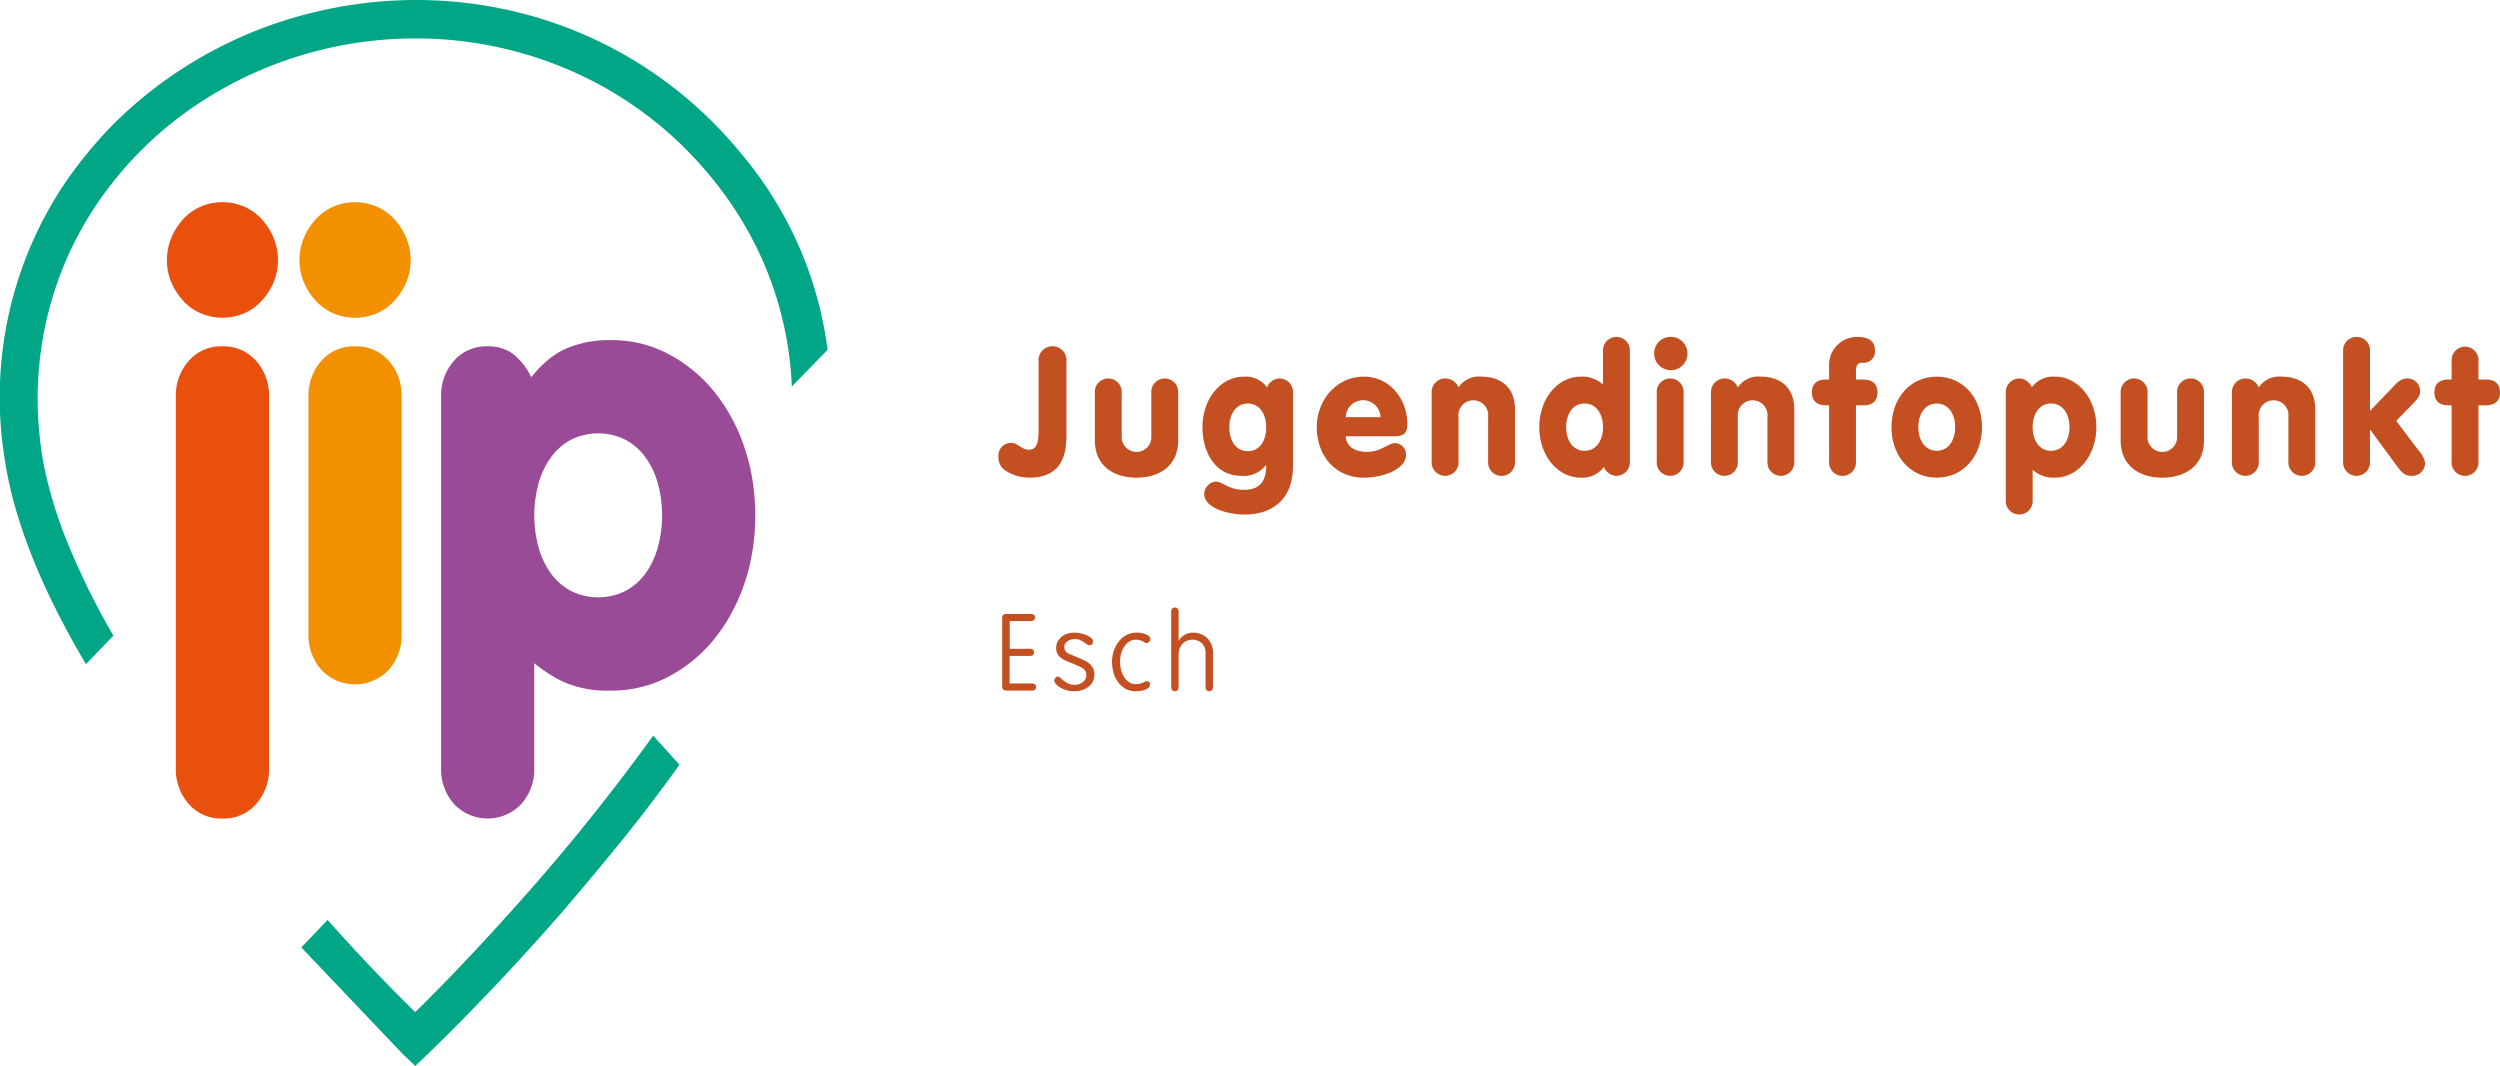 <?xml version="1.0" encoding="UTF-8"?> <svg xmlns="http://www.w3.org/2000/svg" xmlns:xlink="http://www.w3.org/1999/xlink" id="Logo_JIP" data-name="Logo JIP" width="355.399" height="151.535" viewBox="0 0 355.399 151.535"><defs><clipPath id="clip-path"><rect id="Rectangle_10" data-name="Rectangle 10" width="355.399" height="151.535" fill="#e9500e"></rect></clipPath></defs><g id="Groupe_12" data-name="Groupe 12" clip-path="url(#clip-path)"><path id="Tracé_64" data-name="Tracé 64" d="M171.4,57.428a1.992,1.992,0,1,1,3.965,0V67.916c0,2.8-.71,6.009-5.262,6.009a6.141,6.141,0,0,1-3.182-.866,2.211,2.211,0,0,1-1.225-2.112,1.792,1.792,0,0,1,1.813-1.962c.978,0,1.468.968,2.472.968,1.028,0,1.419-.714,1.419-2.75Z" transform="translate(-23.759 -6.023)" fill="#c45021"></path><path id="Tracé_65" data-name="Tracé 65" d="M193.543,69.192c0,3.665-2.742,5.3-5.923,5.3s-5.924-1.63-5.924-5.3V62.445a1.915,1.915,0,1,1,3.819,0v6.187a2.107,2.107,0,1,0,4.21,0V62.445a1.915,1.915,0,1,1,3.819,0Z" transform="translate(-26.054 -6.584)" fill="#c45021"></path><path id="Tracé_66" data-name="Tracé 66" d="M212.433,72.726c0,5.065-3.182,6.975-6.927,6.975-1.983,0-5.7-.79-5.7-2.954a1.8,1.8,0,0,1,1.592-1.731c1.1,0,1.811,1.171,4.039,1.171,2.374,0,3.182-1.3,3.182-3.513h-.05A3.95,3.95,0,0,1,205.09,74.2c-3.7,0-5.533-3.335-5.533-6.924,0-4,2.571-7.18,5.9-7.18a3.751,3.751,0,0,1,3.28,1.527,1.982,1.982,0,0,1,1.787-1.273,1.942,1.942,0,0,1,1.909,2.063ZM206,63.916c-1.689,0-2.62,1.527-2.62,3.362,0,1.934.93,3.411,2.62,3.411s2.62-1.476,2.62-3.411c0-1.835-.93-3.362-2.62-3.362" transform="translate(-28.615 -6.553)" fill="#c45021"></path><path id="Tracé_67" data-name="Tracé 67" d="M222.645,68.575c0,.841.612,2.216,3.059,2.216,1.885,0,3.036-1.247,3.916-1.247a1.618,1.618,0,0,1,1.592,1.705c0,1.935-3.109,3.207-6,3.207-4.112,0-6.682-3.183-6.682-7.179,0-3.82,2.766-7.18,6.682-7.18,3.77,0,6.193,3.285,6.193,6.747,0,1.4-.637,1.73-1.861,1.73Zm4.944-2.724a2.473,2.473,0,0,0-4.944,0Z" transform="translate(-31.336 -6.553)" fill="#c45021"></path><path id="Tracé_68" data-name="Tracé 68" d="M237.594,62.414a1.942,1.942,0,0,1,1.909-2.063,2.06,2.06,0,0,1,1.909,1.273,3.489,3.489,0,0,1,3.28-1.527c2.643,0,4.748,1.426,4.748,4.685v7.357a1.915,1.915,0,1,1-3.818,0V65.851a2.122,2.122,0,1,0-4.21,0v6.288a1.915,1.915,0,1,1-3.819,0Z" transform="translate(-34.069 -6.553)" fill="#c45021"></path><path id="Tracé_69" data-name="Tracé 69" d="M268.331,71.447a1.941,1.941,0,0,1-1.909,2.063,1.978,1.978,0,0,1-1.787-1.273,3.752,3.752,0,0,1-3.28,1.527c-3.33,0-5.9-3.183-5.9-7.179s2.57-7.18,5.9-7.18a4.362,4.362,0,0,1,3.157,1.121v-4.71a1.915,1.915,0,1,1,3.819,0Zm-9.057-4.862c0,1.833.93,3.36,2.62,3.36s2.619-1.527,2.619-3.36-.93-3.362-2.619-3.362-2.62,1.527-2.62,3.362" transform="translate(-36.63 -5.861)" fill="#c45021"></path><path id="Tracé_70" data-name="Tracé 70" d="M276.794,53.753a2.369,2.369,0,1,1-2.276,2.368,2.319,2.319,0,0,1,2.276-2.368m-1.909,7.969a1.915,1.915,0,1,1,3.819,0v9.725a1.915,1.915,0,1,1-3.819,0Z" transform="translate(-39.364 -5.861)" fill="#c45021"></path><path id="Tracé_71" data-name="Tracé 71" d="M283.947,62.414a1.942,1.942,0,0,1,1.909-2.063,2.06,2.06,0,0,1,1.909,1.273,3.489,3.489,0,0,1,3.28-1.527c2.643,0,4.749,1.426,4.749,4.685v7.357a1.915,1.915,0,1,1-3.819,0V65.851a2.122,2.122,0,1,0-4.21,0v6.288a1.915,1.915,0,1,1-3.819,0Z" transform="translate(-40.716 -6.553)" fill="#c45021"></path><path id="Tracé_72" data-name="Tracé 72" d="M303.143,63.479H302.7c-1.223,0-2.006-.56-2.006-1.833s.783-1.833,2.006-1.833h.441V58.031a4,4,0,0,1,3.965-4.277c1.174,0,2.546.331,2.546,1.833a1.6,1.6,0,0,1-1.812,1.833c-.588,0-.881.281-.881,1.3v1.1h1.052c1.224,0,2.007.56,2.007,1.833s-.783,1.833-2.007,1.833h-1.052v7.969a1.915,1.915,0,1,1-3.819,0Z" transform="translate(-43.117 -5.861)" fill="#c45021"></path><path id="Tracé_73" data-name="Tracé 73" d="M326.773,67.276c0,4-2.571,7.179-6.437,7.179s-6.438-3.183-6.438-7.179,2.57-7.18,6.438-7.18,6.437,3.183,6.437,7.18m-9.057,0c0,1.833.93,3.36,2.62,3.36s2.619-1.527,2.619-3.36-.93-3.362-2.619-3.362-2.62,1.527-2.62,3.362" transform="translate(-45.01 -6.552)" fill="#c45021"></path><path id="Tracé_74" data-name="Tracé 74" d="M332.873,62.413a1.941,1.941,0,0,1,1.909-2.063,1.982,1.982,0,0,1,1.788,1.272,3.749,3.749,0,0,1,3.279-1.527c3.33,0,5.9,3.183,5.9,7.18s-2.57,7.179-5.9,7.179a4.354,4.354,0,0,1-3.157-1.12v4.3a1.915,1.915,0,1,1-3.819,0Zm9.056,4.863c0-1.834-.929-3.362-2.62-3.362s-2.618,1.527-2.618,3.362.929,3.36,2.618,3.36,2.62-1.527,2.62-3.36" transform="translate(-47.731 -6.552)" fill="#c45021"></path><path id="Tracé_75" data-name="Tracé 75" d="M363.781,69.192c0,3.665-2.741,5.3-5.923,5.3s-5.923-1.63-5.923-5.3V62.445a1.915,1.915,0,1,1,3.819,0v6.187a2.107,2.107,0,1,0,4.21,0V62.445a1.915,1.915,0,1,1,3.818,0Z" transform="translate(-50.464 -6.584)" fill="#c45021"></path><path id="Tracé_76" data-name="Tracé 76" d="M370.4,62.414a1.942,1.942,0,0,1,1.909-2.063,2.06,2.06,0,0,1,1.909,1.273,3.489,3.489,0,0,1,3.28-1.527c2.643,0,4.749,1.426,4.749,4.685v7.357a1.915,1.915,0,1,1-3.819,0V65.851a2.122,2.122,0,1,0-4.21,0v6.288a1.915,1.915,0,1,1-3.819,0Z" transform="translate(-53.112 -6.553)" fill="#c45021"></path><path id="Tracé_77" data-name="Tracé 77" d="M388.857,55.816a1.915,1.915,0,1,1,3.819,0v8.453l3.109-3.234c.66-.687,1.224-1.375,2.154-1.375a1.813,1.813,0,0,1,1.86,1.833c0,.714-.44,1.172-1.346,2.089L396.4,65.693,399.6,69.92a3.469,3.469,0,0,1,.905,1.757,1.829,1.829,0,0,1-1.885,1.833c-.881,0-1.272-.279-2.081-1.349l-3.818-5.193h-.049v4.48a1.915,1.915,0,1,1-3.819,0Z" transform="translate(-55.759 -5.861)" fill="#c45021"></path><path id="Tracé_78" data-name="Tracé 78" d="M406.451,63.65h-.441c-1.224,0-2.007-.56-2.007-1.833s.783-1.833,2.007-1.833h.441v-2.6a1.915,1.915,0,1,1,3.818,0v2.6h1.053c1.224,0,2.007.56,2.007,1.833s-.783,1.833-2.007,1.833h-1.053v7.969a1.915,1.915,0,1,1-3.818,0Z" transform="translate(-57.931 -6.032)" fill="#c45021"></path><path id="Tracé_79" data-name="Tracé 79" d="M167.377,107.844h3.21a.565.565,0,0,1,.4.145.5.5,0,0,1,0,.72.569.569,0,0,1-.4.145h-3.622a.7.7,0,0,1-.5-.145.591.591,0,0,1-.147-.437V98.535a.583.583,0,0,1,.147-.436.692.692,0,0,1,.5-.147h3.474a.563.563,0,0,1,.4.147.494.494,0,0,1,0,.719.565.565,0,0,1-.4.145h-3.048v3.951h2.915a.573.573,0,0,1,.405.145.5.5,0,0,1,0,.72.569.569,0,0,1-.405.146h-2.93Z" transform="translate(-23.849 -10.68)" fill="#c45021"></path><path id="Tracé_80" data-name="Tracé 80" d="M177.7,100.943a4.889,4.889,0,0,1,1.082.115,4,4,0,0,1,.883.3,2.191,2.191,0,0,1,.6.405.576.576,0,0,1,.206.436.747.747,0,0,1-.1.36q-.1.176-.434.176a.586.586,0,0,1-.346-.138c-.122-.092-.262-.191-.419-.3a3.467,3.467,0,0,0-.545-.3,1.709,1.709,0,0,0-.707-.139,2.269,2.269,0,0,0-.553.069,1.578,1.578,0,0,0-.493.215,1.168,1.168,0,0,0-.354.359.945.945,0,0,0-.132.505,1,1,0,0,0,.162.536,1.162,1.162,0,0,0,.559.429l1.6.674q.4.168.751.36a2.736,2.736,0,0,1,.624.46,1.979,1.979,0,0,1,.427.619,2.054,2.054,0,0,1,.155.828,2.119,2.119,0,0,1-.221.972,2.233,2.233,0,0,1-.6.742,2.808,2.808,0,0,1-.912.475,3.779,3.779,0,0,1-1.149.169,3.727,3.727,0,0,1-1.162-.169,3.938,3.938,0,0,1-.891-.405,2.106,2.106,0,0,1-.574-.505.829.829,0,0,1-.2-.468.38.38,0,0,1,.044-.153,1.029,1.029,0,0,1,.111-.176.742.742,0,0,1,.155-.145.326.326,0,0,1,.191-.061.587.587,0,0,1,.39.184c.133.122.288.256.464.4a3.436,3.436,0,0,0,.633.4,1.96,1.96,0,0,0,.883.184,1.8,1.8,0,0,0,1.229-.406,1.262,1.262,0,0,0,.463-.987,1.106,1.106,0,0,0-.088-.467,1.089,1.089,0,0,0-.242-.337,1.762,1.762,0,0,0-.347-.253,4.013,4.013,0,0,0-.412-.2l-1.825-.78a2.931,2.931,0,0,1-.987-.666,1.643,1.643,0,0,1-.383-1.172,1.877,1.877,0,0,1,.213-.9,2.1,2.1,0,0,1,.567-.674,2.574,2.574,0,0,1,.795-.421,2.805,2.805,0,0,1,.883-.146" transform="translate(-25.088 -11.006)" fill="#c45021"></path><path id="Tracé_81" data-name="Tracé 81" d="M187.921,108.261a2.364,2.364,0,0,0,.611-.069,3.216,3.216,0,0,0,.434-.145c.118-.052.218-.1.3-.145a.5.5,0,0,1,.242-.069.46.46,0,0,1,.295.122.4.4,0,0,1,.147.323.632.632,0,0,1-.17.444,1.3,1.3,0,0,1-.457.306,2.811,2.811,0,0,1-.648.184,4.5,4.5,0,0,1-.758.062,2.89,2.89,0,0,1-1.457-.361,3.3,3.3,0,0,1-1.06-.949,4.22,4.22,0,0,1-.641-1.34,5.509,5.509,0,0,1-.213-1.516,5.016,5.016,0,0,1,.236-1.516,4.309,4.309,0,0,1,.684-1.34,3.509,3.509,0,0,1,1.1-.95,3.023,3.023,0,0,1,1.487-.36,3.8,3.8,0,0,1,.721.069,3.139,3.139,0,0,1,.625.184,1.347,1.347,0,0,1,.434.276.467.467,0,0,1,.162.329.675.675,0,0,1-.14.436.538.538,0,0,1-.449.177.409.409,0,0,1-.213-.069c-.074-.045-.164-.1-.272-.16a1.833,1.833,0,0,0-.405-.161,2.2,2.2,0,0,0-.6-.069,1.641,1.641,0,0,0-.979.3,2.585,2.585,0,0,0-.7.75,3.431,3.431,0,0,0-.412.987,4.28,4.28,0,0,0-.133,1.026,4.845,4.845,0,0,0,.154,1.233,3.56,3.56,0,0,0,.442,1.034,2.377,2.377,0,0,0,.7.712,1.663,1.663,0,0,0,.928.268" transform="translate(-26.463 -11.006)" fill="#c45021"></path><path id="Tracé_82" data-name="Tracé 82" d="M195.423,108.129q0,.7-.531.7t-.529-.7v-10.5q0-.7.529-.7t.531.7v3.982h.028a2.753,2.753,0,0,1,.8-.773,2.229,2.229,0,0,1,1.251-.331,3,3,0,0,1,1.023.184,2.684,2.684,0,0,1,.9.543,2.643,2.643,0,0,1,.641.9,3.1,3.1,0,0,1,.243,1.279v4.716c0,.47-.177.7-.529.7s-.53-.235-.53-.7v-4.746a1.818,1.818,0,0,0-.515-1.362,1.913,1.913,0,0,0-1.4-.506,1.941,1.941,0,0,0-.714.137,1.791,1.791,0,0,0-.611.407,2.032,2.032,0,0,0-.427.666,2.437,2.437,0,0,0-.161.919Z" transform="translate(-27.87 -10.568)" fill="#c45021"></path><path id="Tracé_83" data-name="Tracé 83" d="M35.808,55.261a6.077,6.077,0,0,0-4.8,2.077,7.411,7.411,0,0,0-1.825,5.075v52.822a7.411,7.411,0,0,0,1.825,5.075,6.077,6.077,0,0,0,4.8,2.077,6.07,6.07,0,0,0,4.8-2.077,7.4,7.4,0,0,0,1.827-5.075V62.413A7.4,7.4,0,0,0,40.6,57.338a6.07,6.07,0,0,0-4.8-2.077" transform="translate(-4.185 -6.025)" fill="#e9500e"></path><path id="Tracé_84" data-name="Tracé 84" d="M57.816,55.261a6.077,6.077,0,0,0-4.8,2.077,7.411,7.411,0,0,0-1.825,5.075V96.152a7.414,7.414,0,0,0,1.825,5.081,6.578,6.578,0,0,0,9.6,0,7.212,7.212,0,0,0,.741-1,7.62,7.62,0,0,0,1.086-4.081V62.413a8.6,8.6,0,0,0-.21-1.924,7.091,7.091,0,0,0-1.617-3.151,6.07,6.07,0,0,0-4.8-2.077" transform="translate(-7.341 -6.025)" fill="#f39000"></path><path id="Tracé_85" data-name="Tracé 85" d="M41.158,34.647a7.375,7.375,0,0,0-1.337-1.133l-.054-.036a7.465,7.465,0,0,0-.688-.4c-.028-.014-.056-.029-.084-.043-.112-.055-.226-.109-.342-.159a7.871,7.871,0,0,0-6.116,0,7.372,7.372,0,0,0-2.5,1.768,9.072,9.072,0,0,0-1.7,2.652,8.342,8.342,0,0,0,0,6.4c.042.1.087.191.132.284.014.029.027.059.041.088q.179.365.385.711c.037.061.075.122.114.184a9.032,9.032,0,0,0,1.025,1.335,7.2,7.2,0,0,0,2.5,1.769,7.882,7.882,0,0,0,6.116,0,7.228,7.228,0,0,0,2.5-1.769,9.312,9.312,0,0,0,1.7-2.6,8.342,8.342,0,0,0,0-6.4,9.161,9.161,0,0,0-1.7-2.652" transform="translate(-3.971 -3.517)" fill="#e9500e"></path><path id="Tracé_86" data-name="Tracé 86" d="M79.7,142.485c-6,6.711-10.953,11.7-13.5,14.2-.784-.764-1.807-1.777-3.018-3.007-2.5-2.539-5.8-6-9.436-10.1L50,147.479l13.187,13.859,1.217,1.279,1.8,1.717,1.8-1.717c.15-.156,8.7-8.271,19.055-20.131,2.25-2.653,4.651-5.462,7.052-8.427,3.586-4.327,6.757-8.509,9.651-12.549l-3.737-4.13A293.09,293.09,0,0,1,79.7,142.485" transform="translate(-7.169 -12.798)" fill="#00a685"></path><path id="Tracé_87" data-name="Tracé 87" d="M64.862,43.7a8.342,8.342,0,0,0,0-6.4,9.155,9.155,0,0,0-1.7-2.652,7.41,7.41,0,0,0-2.5-1.768,7.869,7.869,0,0,0-6.115,0,7.5,7.5,0,0,0-2.506,1.768,9.081,9.081,0,0,0-1.7,2.652,8.332,8.332,0,0,0,0,6.4,9.215,9.215,0,0,0,1.7,2.6,7.18,7.18,0,0,0,2.506,1.769,7.869,7.869,0,0,0,6.115,0,7.208,7.208,0,0,0,2.5-1.769,9.186,9.186,0,0,0,1.07-1.409,9.523,9.523,0,0,0,.627-1.193" transform="translate(-7.127 -3.517)" fill="#f39000"></path><path id="Tracé_88" data-name="Tracé 88" d="M116.963,71.682c-.025-.1-.052-.2-.078-.3-.017-.062-.033-.126-.05-.188q-.244-.9-.546-1.772a25.322,25.322,0,0,0-4.329-7.907,20.762,20.762,0,0,0-6.5-5.3A17.164,17.164,0,0,0,97.4,54.269,15.5,15.5,0,0,0,90.9,55.5a11.412,11.412,0,0,0-1.973,1.176,15.128,15.128,0,0,0-2.909,2.885,8.894,8.894,0,0,0-2.208-3,5.085,5.085,0,0,0-1.043-.744,6.155,6.155,0,0,0-2.948-.672,6.285,6.285,0,0,0-3.649,1.053,6.194,6.194,0,0,0-1.15,1.024A7.411,7.411,0,0,0,73.2,62.3v52.822a7.411,7.411,0,0,0,1.825,5.075,6.579,6.579,0,0,0,9.595,0,7.4,7.4,0,0,0,1.828-5.075V100.2a20.412,20.412,0,0,0,4.246,2.7,15.671,15.671,0,0,0,6.706,1.193,17.25,17.25,0,0,0,8.068-1.948,20.753,20.753,0,0,0,6.5-5.3c.382-.463.745-.946,1.093-1.444q.167-.241.329-.486.152-.23.3-.465l.145-.232a26.9,26.9,0,0,0,2.463-5.28,27.687,27.687,0,0,0,.833-2.928l.005-.024a31.808,31.808,0,0,0-.12-14.116c-.015-.061-.029-.124-.045-.185m-12.942,12c-.108.385-.23.755-.366,1.113a11.478,11.478,0,0,1-.849,1.789c-.165.28-.34.549-.527.807a8.4,8.4,0,0,1-2.844,2.515,8.689,8.689,0,0,1-7.812,0,8.4,8.4,0,0,1-2.843-2.515q-.28-.388-.528-.807a12.034,12.034,0,0,1-1.214-2.9,17.351,17.351,0,0,1,0-9.006,12.107,12.107,0,0,1,1.16-2.807c.036-.062.074-.124.11-.185.149-.247.3-.486.471-.716a8.78,8.78,0,0,1,.73-.886,8.377,8.377,0,0,1,2.113-1.638,8.7,8.7,0,0,1,7.812,0,8.433,8.433,0,0,1,2.844,2.523c.166.23.322.47.47.716.038.061.074.123.11.185a12.222,12.222,0,0,1,1.162,2.807,17.351,17.351,0,0,1,0,9.006" transform="translate(-10.496 -5.917)" fill="#994b97"></path><path id="Tracé_89" data-name="Tracé 89" d="M117.145,46.572q-.164-.866-.355-1.724c-.012-.053-.025-.107-.036-.16A53.757,53.757,0,0,0,106.788,23.6c-.5-.645-1.013-1.281-1.545-1.907A59.111,59.111,0,0,0,76.119,2.423q-.96-.282-1.93-.531A60.045,60.045,0,0,0,63.391.146L63.272.139Q61.238,0,59.18,0A61.665,61.665,0,0,0,45.564,1.53a60.552,60.552,0,0,0-27.89,14.627,55.857,55.857,0,0,0-5.307,5.692q-.649.784-1.263,1.588Q9.745,25.205,8.55,27.06A54.656,54.656,0,0,0,.669,65.253q.053.349.111.7c.011.073.022.146.035.219l.025.148q.173,1.024.4,2.077C2.86,76.007,6.482,84.76,12.217,94.417l3.9-4.057a105.449,105.449,0,0,1-6.559-13.31A60.692,60.692,0,0,1,6.2,65.95q-.068-.36-.13-.717-.319-1.923-.492-3.839-.054-.573-.093-1.146A49.842,49.842,0,0,1,8.55,39.081,48.87,48.87,0,0,1,11.1,33.448a49.645,49.645,0,0,1,5.315-8.01,51.84,51.84,0,0,1,9.667-9.227A54.9,54.9,0,0,1,37.73,9.678,56.107,56.107,0,0,1,58.146,5.47l.128,0q.378-.005.756-.005a54.994,54.994,0,0,1,23.69,5.3q1.421.678,2.8,1.436.588.323,1.169.663a53.083,53.083,0,0,1,14.352,12.261,51.179,51.179,0,0,1,5.746,8.553q.365.684.708,1.379l.121.249q.617,1.266,1.158,2.559a49.462,49.462,0,0,1,3.793,17.087l5.082-5.226q-.206-1.588-.505-3.155" transform="translate(0)" fill="#00a685"></path></g></svg> 